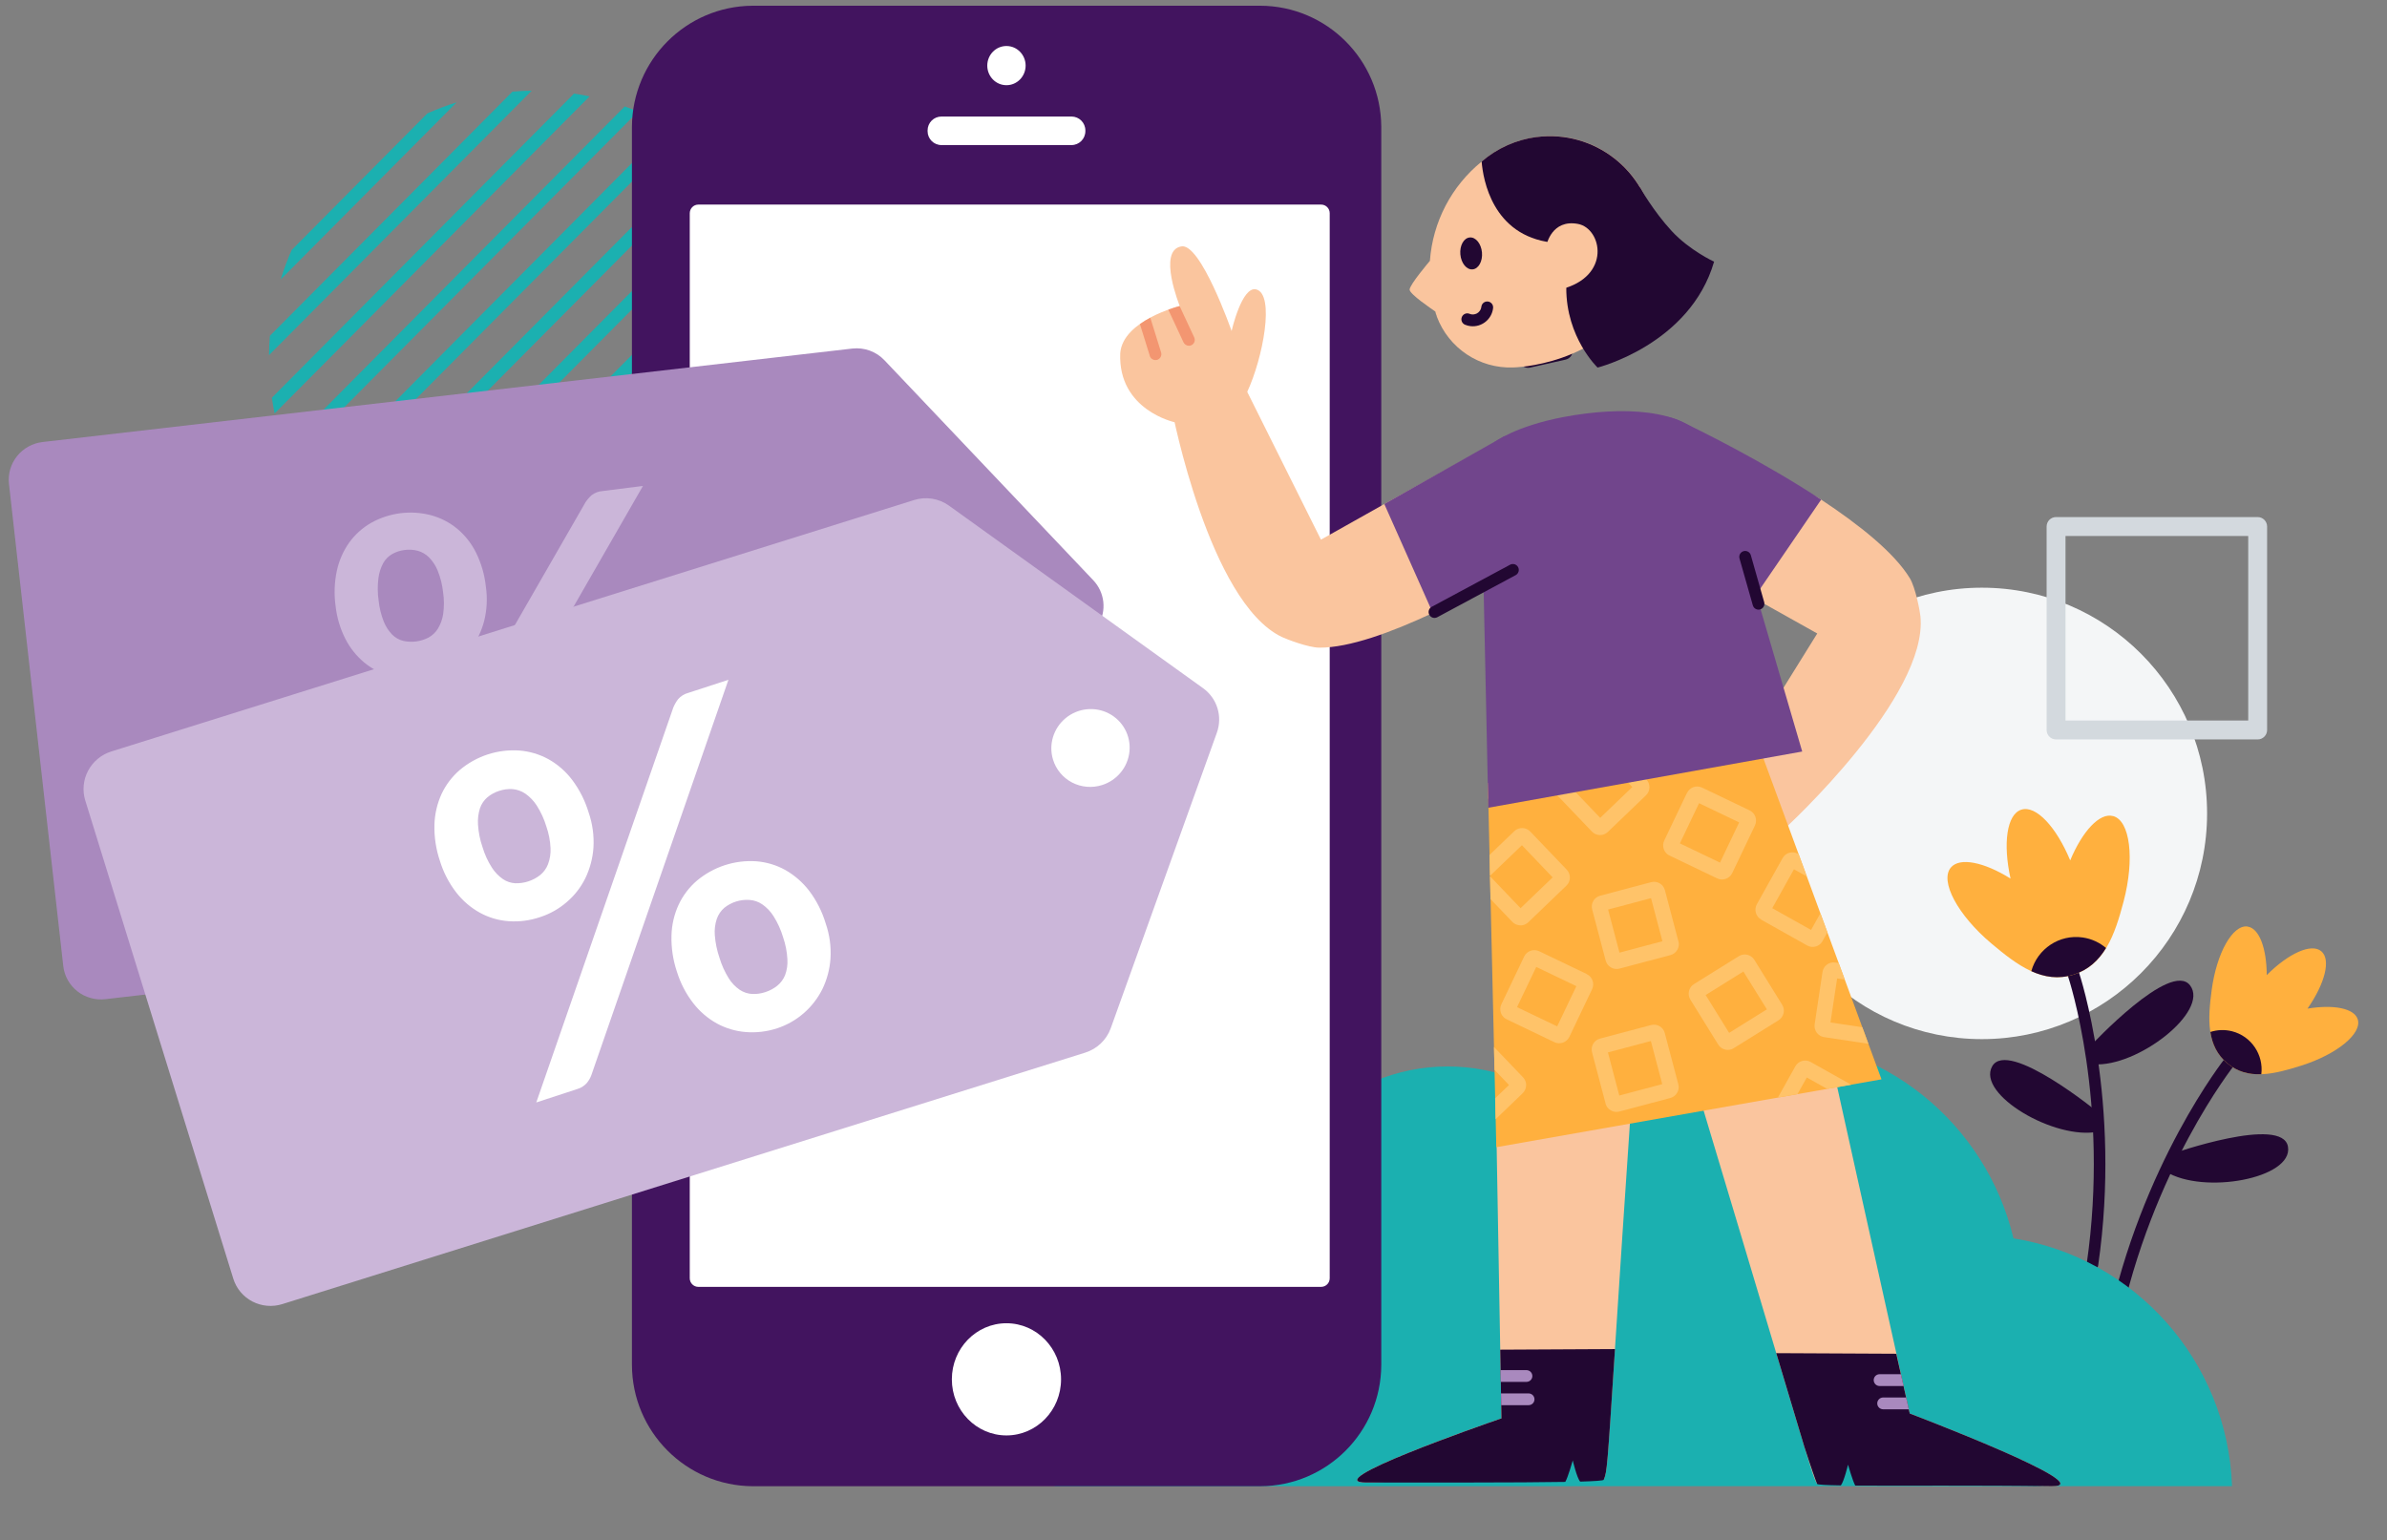 <svg width="451" height="291" viewBox="0 0 451 291" fill="none" xmlns="http://www.w3.org/2000/svg">
<rect x="0" y="0" width="451" height="291" fill="#808080" stroke="none"/>
<path d="M374.454 196.346C397.956 196.346 417.007 177.251 417.007 153.695C417.007 130.14 397.956 111.045 374.454 111.045C350.952 111.045 331.901 130.14 331.901 153.695C331.901 177.251 350.952 196.346 374.454 196.346Z" fill="#F4F6F7"/>
<path fill-rule="evenodd" clip-rule="evenodd" d="M428.348 137.928C428.348 138.916 427.549 139.717 426.563 139.717H388.472C387.486 139.717 386.687 138.916 386.687 137.928V99.488C386.687 98.5 387.486 97.699 388.472 97.699H426.563C427.549 97.699 428.348 98.5 428.348 99.488V137.928ZM424.778 136.139V101.277H390.257V136.139H424.778Z" fill="#D3D9DE"/>
<g clip-path="url(#clip0_1828_2046)">
<path d="M395.183 240.032C394.588 239.941 394.172 239.392 394.262 238.797C398.669 208.363 390.833 184.775 390.751 184.539C390.561 183.963 390.865 183.348 391.432 183.145C392.01 182.944 392.621 183.26 392.824 183.828C392.906 184.064 400.912 208.147 396.428 239.101C396.338 239.696 395.79 240.114 395.195 240.023L395.183 240.032Z" fill="#220732"/>
<path d="M395.001 197.606C395.001 197.606 410.157 181.339 413.807 186.207C417.458 191.074 403.884 201.702 395.549 201.098L395.001 197.606Z" fill="#220732"/>
<path d="M396.556 210.289C396.556 210.289 379.376 196.188 376.4 201.488C373.424 206.787 388.292 215.517 396.476 213.819L396.556 210.289Z" fill="#220732"/>
<path d="M399.245 154.194C396.689 153.512 393.445 157.067 391.144 162.571C388.526 156.258 384.686 152.114 381.921 152.985C379.156 153.856 378.413 159.393 379.87 166.006C374.888 162.9 370.276 161.922 368.594 163.922C366.451 166.476 369.88 172.905 376.251 178.271C381.1 182.355 385.955 186.007 391.78 184.16C397.606 182.313 399.571 176.63 401.229 170.349C403.356 162.283 402.469 155.056 399.245 154.194Z" fill="#FFB03E"/>
<path d="M397.925 179.136C396.714 178.107 395.208 177.383 393.52 177.138C389.095 176.492 384.96 179.284 383.798 183.505C386.298 184.644 388.922 185.059 391.77 184.158C394.594 183.264 396.499 181.457 397.914 179.134L397.925 179.136Z" fill="#220732"/>
<path d="M399.037 251.843C399.626 251.965 400.211 251.588 400.334 250.998C406.592 220.892 422.028 201.419 422.181 201.234C422.56 200.766 422.489 200.076 422.011 199.695C421.532 199.313 420.855 199.386 420.474 199.865C420.319 200.06 404.558 219.944 398.192 250.554C398.069 251.144 398.446 251.73 399.035 251.853L399.037 251.843Z" fill="#220732"/>
<path d="M410.351 218.025C410.351 218.025 431.307 210.67 432.291 216.681C433.276 222.68 416.316 225.776 409.216 221.374L410.35 218.036L410.351 218.025Z" fill="#220732"/>
<path d="M424.651 175.078C426.861 175.379 428.261 179.206 428.278 184.251C432.358 180.151 436.699 178.161 438.582 179.738C440.464 181.316 439.254 185.884 435.982 190.578C440.876 189.772 444.799 190.498 445.472 192.602C446.323 195.291 441.566 199.197 434.848 201.336C429.739 202.949 424.764 204.231 420.808 200.899C416.851 197.568 417.151 192.488 417.878 187.048C418.814 180.055 421.845 174.687 424.642 175.066L424.651 175.078Z" fill="#FFB03E"/>
<path d="M417.634 194.992C418.913 194.577 420.322 194.508 421.715 194.857C425.382 195.784 427.708 199.314 427.251 202.979C424.93 203.06 422.748 202.531 420.808 200.899C418.888 199.282 417.979 197.261 417.625 194.979L417.634 194.992Z" fill="#220732"/>
</g>
<path d="M128.354 25.289C127.646 24.834 126.938 24.391 126.207 23.96L57.592 93.038C58.01 93.773 58.451 94.484 58.915 95.196L128.354 25.289Z" fill="#1BB0B0"/>
<path d="M120.533 21.091C119.709 20.741 118.885 20.415 118.038 20.112L53.775 84.806C54.076 85.657 54.401 86.497 54.749 87.313L120.533 21.091Z" fill="#1BB0B0"/>
<path d="M135.108 30.572C134.504 30.012 133.889 29.464 133.263 28.939L62.547 100.128C63.069 100.758 63.615 101.376 64.172 101.982L135.108 30.572Z" fill="#1BB0B0"/>
<path d="M111.389 18.211C110.426 18.001 109.439 17.826 108.453 17.686L51.361 75.162C51.512 76.153 51.686 77.144 51.883 78.124L111.389 18.222V18.211Z" fill="#1BB0B0"/>
<path d="M96.826 17.313L51.001 63.443C50.897 64.656 50.839 65.869 50.827 67.105L100.458 17.138C99.24 17.15 98.021 17.208 96.826 17.313Z" fill="#1BB0B0"/>
<path d="M140.829 36.892C140.33 36.239 139.808 35.597 139.285 34.968L68.535 106.192C69.162 106.728 69.8 107.241 70.45 107.754L140.829 36.904V36.892Z" fill="#1BB0B0"/>
<path d="M150.994 62.895C150.901 61.846 150.773 60.82 150.611 59.794L93.194 117.596C94.215 117.759 95.236 117.876 96.281 117.981L150.994 62.895Z" fill="#1BB0B0"/>
<path d="M143.486 94.612C144.948 92.292 146.225 89.843 147.292 87.29L120.498 114.261C123.04 113.188 125.465 111.894 127.774 110.425L143.486 94.612Z" fill="#1BB0B0"/>
<path d="M150.646 75.326C150.843 74.043 150.971 72.737 151.064 71.419L104.728 118.062C106.04 117.969 107.339 117.829 108.616 117.643L150.646 75.326Z" fill="#1BB0B0"/>
<path d="M148.139 50.197L83.667 115.101C84.514 115.416 85.384 115.707 86.254 115.975L149.01 52.797C148.743 51.922 148.453 51.048 148.139 50.185V50.197Z" fill="#1BB0B0"/>
<path d="M53.02 52.82L86.278 19.342C84.375 19.925 82.53 20.637 80.743 21.43L55.109 47.235C54.32 49.042 53.612 50.896 53.032 52.809L53.02 52.82Z" fill="#1BB0B0"/>
<path d="M145.505 44.261C145.111 43.503 144.705 42.757 144.264 42.023L75.532 111.218C76.263 111.649 77.006 112.069 77.76 112.465L145.505 44.261Z" fill="#1BB0B0"/>
<path d="M199.27 280.825C201.525 259.542 217.291 242.299 237.79 237.923C237.79 237.736 237.79 237.567 237.79 237.38C237.79 217.556 253.798 201.51 273.533 201.51C282.851 201.51 291.33 205.082 297.685 210.936C306.593 201.847 318.985 196.199 332.683 196.199C355.865 196.199 375.265 212.32 380.427 233.995C403.274 237.624 420.866 257.073 421.724 280.806C346.85 280.817 273.758 280.825 199.27 280.825Z" fill="#1BB0B0"/>
<path fill-rule="evenodd" clip-rule="evenodd" d="M291.466 54.697C292.172 55.324 292.237 56.407 291.611 57.115L286.45 62.95C285.824 63.658 284.744 63.723 284.037 63.096C283.331 62.468 283.266 61.386 283.892 60.678L289.054 54.842C289.68 54.134 290.76 54.069 291.466 54.697Z" fill="#220732"/>
<path fill-rule="evenodd" clip-rule="evenodd" d="M297.104 65.905C297.311 66.828 296.731 67.744 295.81 67.951L289.088 69.458C288.167 69.665 287.253 69.084 287.047 68.16C286.841 67.237 287.42 66.321 288.341 66.115L295.064 64.607C295.985 64.401 296.898 64.982 297.104 65.905Z" fill="#220732"/>
<path fill-rule="evenodd" clip-rule="evenodd" d="M280.731 49.616C281.663 49.763 282.3 50.639 282.154 51.574L281.083 58.403C280.936 59.337 280.062 59.976 279.129 59.829C278.197 59.682 277.56 58.805 277.706 57.871L278.777 51.042C278.924 50.107 279.798 49.469 280.731 49.616Z" fill="#220732"/>
<path d="M238.095 280.825H142.222C129.62 280.754 119.433 270.52 119.397 257.889V23.958C119.468 11.35 129.644 1.151 142.222 1.081H238.095C250.697 1.116 260.908 11.327 260.978 23.958V257.889C260.943 270.544 250.72 280.79 238.095 280.825Z" fill="#42145F"/>
<path d="M190.158 271.225C195.856 271.225 200.475 266.48 200.475 260.627C200.475 254.773 195.856 250.028 190.158 250.028C184.461 250.028 179.842 254.773 179.842 260.627C179.842 266.48 184.461 271.225 190.158 271.225Z" fill="white"/>
<path d="M190.158 14.922C191.511 14.922 192.608 13.791 192.608 12.396C192.608 11.001 191.511 9.87 190.158 9.87C188.805 9.87 187.708 11.001 187.708 12.396C187.708 13.791 188.805 14.922 190.158 14.922Z" fill="white"/>
<path fill-rule="evenodd" clip-rule="evenodd" d="M190.158 11.044C189.483 11.044 188.88 11.618 188.88 12.396C188.88 13.173 189.483 13.747 190.158 13.747C190.833 13.747 191.436 13.173 191.436 12.396C191.436 11.618 190.833 11.044 190.158 11.044ZM186.536 12.396C186.536 10.383 188.126 8.694 190.158 8.694C192.19 8.694 193.781 10.383 193.781 12.396C193.781 14.408 192.19 16.097 190.158 16.097C188.126 16.097 186.536 14.408 186.536 12.396Z" fill="white"/>
<path d="M202.444 27.412H177.884C176.43 27.412 175.258 26.237 175.258 24.78V24.651C175.258 23.194 176.43 22.019 177.884 22.019H202.444C203.898 22.019 205.07 23.194 205.07 24.651V24.78C205.07 26.237 203.898 27.412 202.444 27.412Z" fill="white"/>
<path d="M249.618 243.154H131.941C131.05 243.154 130.323 242.426 130.323 241.533V40.302C130.323 39.398 131.038 38.657 131.941 38.657H249.618C250.509 38.657 251.236 39.386 251.236 40.279V241.533C251.236 242.426 250.509 243.154 249.618 243.154Z" fill="white"/>
<path d="M178.299 167.652L207.503 118.123C208.293 116.792 208.628 115.244 208.457 113.713C208.286 112.182 207.619 110.749 206.555 109.63L167.091 68.052C166.324 67.245 165.377 66.627 164.326 66.247C163.275 65.867 162.148 65.734 161.033 65.86L8.059 83.519C7.118 83.627 6.207 83.917 5.378 84.373C4.549 84.83 3.818 85.443 3.227 86.179C2.636 86.914 2.196 87.757 1.933 88.66C1.671 89.562 1.589 90.506 1.695 91.438L11.953 182.525C12.057 183.457 12.345 184.358 12.802 185.178C13.258 185.997 13.873 186.719 14.612 187.301C15.352 187.884 16.2 188.315 17.109 188.571C18.018 188.828 18.97 188.903 19.911 188.794L172.885 171.135C173.996 171.007 175.062 170.626 176.002 170.022C176.941 169.418 177.727 168.607 178.299 167.652ZM177.128 117.345C176.97 115.946 177.234 114.531 177.887 113.278C178.54 112.024 179.553 110.989 180.796 110.303C182.04 109.617 183.459 109.312 184.875 109.425C186.29 109.538 187.637 110.065 188.746 110.939C189.855 111.813 190.677 112.995 191.106 114.335C191.535 115.674 191.553 117.112 191.157 118.466C190.762 119.821 189.971 121.03 188.884 121.941C187.797 122.853 186.463 123.426 185.051 123.587C184.113 123.696 183.163 123.62 182.257 123.364C181.35 123.107 180.504 122.676 179.768 122.094C179.032 121.512 178.419 120.791 177.966 119.972C177.512 119.154 177.227 118.254 177.126 117.324L177.128 117.345Z" fill="#A989BE"/>
<path d="M91.806 110.893C92.119 113.057 92.003 115.262 91.466 117.38C90.967 119.275 90.11 121.056 88.944 122.624C87.811 124.114 86.389 125.356 84.765 126.272C83.14 127.208 81.348 127.807 79.493 128.036C77.557 128.311 75.587 128.193 73.697 127.689C71.912 127.218 70.249 126.363 68.821 125.184C67.346 123.957 66.134 122.439 65.259 120.723C64.269 118.776 63.641 116.663 63.404 114.487C63.096 112.266 63.179 110.008 63.649 107.817C64.066 105.902 64.863 104.092 65.992 102.497C67.09 100.987 68.49 99.728 70.103 98.802C73.56 96.867 77.62 96.349 81.443 97.354C83.242 97.841 84.918 98.703 86.365 99.886C87.868 101.14 89.093 102.699 89.961 104.462C90.949 106.478 91.574 108.655 91.806 110.893ZM110.623 94.907C110.949 94.415 111.335 93.967 111.773 93.572C112.361 93.112 113.071 92.84 113.813 92.79L121.483 91.816L83.298 158.243C82.992 158.751 82.594 159.197 82.126 159.559C81.59 159.944 80.963 160.179 80.308 160.24L72.471 161.244L110.623 94.907ZM83.722 111.958C83.575 110.547 83.235 109.165 82.71 107.85C82.329 106.901 81.766 106.038 81.054 105.309C80.454 104.715 79.714 104.286 78.904 104.061C78.102 103.86 77.27 103.813 76.451 103.923C75.633 104.018 74.842 104.272 74.12 104.673C73.406 105.08 72.814 105.675 72.407 106.395C71.926 107.288 71.616 108.264 71.494 109.273C71.317 110.678 71.333 112.101 71.54 113.502C71.68 114.862 72.008 116.196 72.514 117.464C72.879 118.374 73.416 119.203 74.095 119.905C74.666 120.481 75.381 120.89 76.164 121.087C77.78 121.455 79.472 121.238 80.948 120.476C81.675 120.083 82.289 119.505 82.729 118.799C83.244 117.954 83.584 117.012 83.729 116.03C83.927 114.669 83.923 113.286 83.718 111.926L83.722 111.958ZM130.639 138.983C130.957 141.146 130.842 143.353 130.299 145.47C129.803 147.367 128.947 149.148 127.777 150.714C125.47 153.724 122.077 155.689 118.341 156.178C116.396 156.432 114.42 156.293 112.529 155.769C110.751 155.28 109.093 154.423 107.662 153.252C106.188 152.024 104.976 150.506 104.1 148.791C103.109 146.844 102.476 144.731 102.234 142.555C101.929 140.334 102.016 138.076 102.49 135.884C102.9 133.967 103.698 132.156 104.833 130.565C105.926 129.055 107.323 127.796 108.933 126.871C112.393 124.936 116.457 124.417 120.284 125.422C122.078 125.909 123.75 126.777 125.186 127.967C126.675 129.23 127.898 130.782 128.781 132.532C129.78 134.551 130.41 136.737 130.639 138.983ZM122.508 140.021C122.368 138.611 122.035 137.227 121.518 135.91C121.151 134.958 120.594 134.093 119.883 133.367C119.291 132.774 118.553 132.35 117.745 132.139C116.133 131.714 114.422 131.91 112.944 132.689C112.227 133.105 111.63 133.703 111.212 134.424C110.717 135.307 110.406 136.283 110.297 137.291C110.139 138.697 110.162 140.118 110.364 141.518C110.505 142.883 110.826 144.224 111.32 145.503C111.67 146.428 112.21 147.267 112.903 147.966C113.485 148.538 114.206 148.945 114.993 149.146C115.792 149.335 116.618 149.376 117.432 149.264C118.254 149.167 119.052 148.919 119.787 148.533C120.506 148.149 121.117 147.587 121.563 146.9C122.078 146.048 122.407 145.094 122.527 144.103C122.712 142.741 122.705 141.359 122.506 139.999L122.508 140.021Z" fill="#CBB6D9"/>
<path d="M209.852 194.32L229.909 138.461C230.454 136.959 230.495 135.325 230.027 133.806C229.558 132.287 228.605 130.964 227.311 130.035L179.284 95.528C178.351 94.859 177.272 94.416 176.133 94.234C174.994 94.052 173.826 94.136 172.72 94.479L21.036 141.989C20.103 142.281 19.235 142.751 18.483 143.374C17.73 143.997 17.107 144.761 16.65 145.621C16.192 146.481 15.909 147.42 15.817 148.386C15.724 149.352 15.824 150.324 16.11 151.248L44.074 241.594C44.359 242.518 44.825 243.376 45.446 244.119C46.067 244.861 46.83 245.473 47.691 245.921C48.553 246.368 49.496 246.641 50.467 246.725C51.438 246.809 52.418 246.701 53.351 246.409L205.035 198.898C206.136 198.554 207.144 197.961 207.98 197.166C208.816 196.372 209.457 195.398 209.852 194.32ZM198.965 143.551C198.535 142.165 198.53 140.679 198.95 139.282C199.37 137.885 200.197 136.64 201.326 135.704C202.455 134.768 203.835 134.183 205.291 134.024C206.748 133.865 208.215 134.138 209.508 134.809C210.801 135.481 211.862 136.519 212.555 137.795C213.249 139.07 213.544 140.524 213.404 141.973C213.264 143.422 212.695 144.801 211.769 145.935C210.843 147.07 209.601 147.909 208.201 148.345C207.271 148.637 206.294 148.744 205.325 148.66C204.356 148.576 203.416 148.302 202.557 147.855C201.698 147.407 200.938 146.795 200.321 146.053C199.703 145.311 199.24 144.454 198.959 143.531L198.965 143.551Z" fill="#CBB6D9"/>
<path d="M111.221 153.528C111.955 155.661 112.263 157.918 112.127 160.17C111.985 162.187 111.46 164.158 110.58 165.973C109.719 167.703 108.517 169.236 107.047 170.48C105.58 171.742 103.879 172.697 102.042 173.289C100.132 173.942 98.112 174.203 96.1 174.059C94.199 173.926 92.348 173.382 90.673 172.463C88.941 171.505 87.42 170.201 86.202 168.631C84.823 166.849 83.778 164.829 83.118 162.669C82.378 160.478 82.027 158.173 82.081 155.861C82.134 153.839 82.594 151.851 83.431 150.015C84.252 148.272 85.43 146.725 86.886 145.475C90.018 142.844 94.034 141.533 98.104 141.812C100.021 141.957 101.887 142.506 103.582 143.426C105.347 144.406 106.89 145.748 108.11 147.367C109.5 149.219 110.553 151.306 111.221 153.528ZM127.216 133.683C127.451 133.121 127.756 132.592 128.123 132.107C128.631 131.527 129.299 131.114 130.042 130.92L137.63 128.448L111.724 203.169C111.511 203.744 111.194 204.273 110.789 204.73C110.32 205.224 109.729 205.584 109.077 205.773L101.326 208.307L127.216 133.683ZM103.229 156.173C102.809 154.772 102.197 153.436 101.412 152.205C100.842 151.317 100.105 150.551 99.243 149.95C98.52 149.464 97.687 149.172 96.823 149.102C95.971 149.053 95.119 149.166 94.31 149.436C93.499 149.69 92.745 150.102 92.091 150.648C91.445 151.199 90.959 151.917 90.686 152.725C90.37 153.723 90.244 154.772 90.315 155.818C90.407 157.277 90.697 158.716 91.177 160.096C91.581 161.448 92.171 162.736 92.929 163.923C93.474 164.775 94.178 165.512 95.002 166.092C95.692 166.565 96.496 166.841 97.327 166.89C99.036 166.949 100.711 166.402 102.059 165.343C102.721 164.804 103.232 164.1 103.542 163.299C103.901 162.343 104.064 161.322 104.022 160.299C103.96 158.881 103.689 157.48 103.22 156.141L103.229 156.173ZM156.006 174.483C156.746 176.614 157.054 178.873 156.911 181.125C156.775 183.143 156.25 185.114 155.365 186.928C153.607 190.425 150.547 193.073 146.853 194.293C144.93 194.927 142.9 195.168 140.881 195.003C138.985 194.852 137.139 194.304 135.462 193.394C133.731 192.435 132.209 191.131 130.99 189.562C129.61 187.78 128.562 185.761 127.896 183.603C127.159 181.41 126.812 179.104 126.87 176.791C126.917 174.769 127.376 172.779 128.22 170.946C129.037 169.204 130.211 167.658 131.664 166.409C134.8 163.778 138.819 162.465 142.893 162.742C144.806 162.889 146.668 163.445 148.353 164.373C150.107 165.365 151.645 166.702 152.878 168.304C154.28 170.158 155.34 172.251 156.006 174.483ZM147.963 177.109C147.548 175.707 146.944 174.369 146.166 173.134C145.61 172.241 144.879 171.471 144.018 170.873C143.303 170.387 142.474 170.1 141.614 170.043C139.898 169.924 138.201 170.454 136.853 171.529C136.206 172.09 135.716 172.812 135.431 173.623C135.1 174.614 134.973 175.663 135.056 176.706C135.168 178.162 135.464 179.597 135.939 180.977C136.345 182.334 136.93 183.631 137.676 184.832C138.21 185.701 138.919 186.447 139.757 187.022C140.457 187.489 141.266 187.762 142.102 187.813C142.949 187.851 143.795 187.731 144.598 187.461C145.413 187.203 146.175 186.798 146.845 186.264C147.5 185.736 148.011 185.048 148.33 184.265C148.689 183.301 148.838 182.271 148.769 181.243C148.694 179.827 148.42 178.428 147.956 177.088L147.963 177.109Z" fill="white"/>
<path d="M310.677 172.586C342.271 277.484 342.037 277.919 343.319 280.388C343.408 280.567 345.18 274.568 348.646 274.613C356.915 274.702 373.197 280.611 387.618 280.824C397.414 280.969 360.827 267.084 360.827 267.084C330.77 132.117 331.361 133.111 330.358 130.776L281.422 140.115L283.685 268C283.685 268 248.278 280.142 258.175 280.131C271.66 280.109 288.766 273.451 297.426 273.261C300.825 273.183 302.931 279.785 302.998 279.606C304.09 277.003 303.41 276.758 310.688 172.564" fill="#FAC59E"/>
<path d="M349.159 276.735C349.159 276.735 350.028 279.796 350.529 280.701C359.133 280.756 374.044 280.622 387.618 280.823C397.415 280.969 360.827 267.084 360.827 267.084L358.286 255.791L335.607 255.68C338.204 264.359 339.831 269.799 340.889 273.295C342.138 277.193 343.007 279.639 343.319 280.388C343.397 280.544 345.058 280.622 347.81 280.667C348.423 279.896 349.17 276.724 349.17 276.724L349.159 276.735Z" fill="#220732"/>
<path d="M359.155 259.656H355.132C354.519 259.656 354.018 260.159 354.018 260.773C354.018 261.388 354.519 261.89 355.132 261.89H359.657L359.155 259.656Z" fill="#A989BE"/>
<path d="M360.147 264.057H355.801C355.188 264.057 354.686 264.56 354.686 265.174C354.686 265.788 355.188 266.291 355.801 266.291H360.649L360.147 264.057Z" fill="#A989BE"/>
<path d="M305.127 254.909L283.45 255.021L283.684 268.012C283.684 268.012 283.673 268.012 283.651 268.023C283.651 268.023 283.573 268.056 283.406 268.101C280.141 269.229 248.791 280.142 258.175 280.131C270.835 280.109 286.682 280.165 295.743 280.008C296.233 279.215 297.158 275.953 297.158 275.953C297.158 275.953 297.938 279.282 298.562 279.952C301.293 279.874 302.942 279.762 303.009 279.606C303.655 278.053 303.678 277.339 305.138 254.898L305.127 254.909Z" fill="#220732"/>
<path d="M288.41 258.886H283.517L283.562 261.109H288.41C289.023 261.109 289.524 260.617 289.524 260.003C289.524 259.388 289.023 258.886 288.41 258.886Z" fill="#A989BE"/>
<path d="M288.8 263.287H283.595L283.64 265.509H288.811C289.424 265.509 289.926 265.018 289.926 264.404C289.926 263.789 289.424 263.287 288.811 263.287H288.8Z" fill="#A989BE"/>
<path d="M307.322 99.523L331.36 112.982L343.352 119.696L326.602 146.649L337.367 156.412C337.367 156.412 364.393 131.614 362.844 116.423C362.755 115.496 361.93 111.05 360.849 109.263C357.929 104.449 351.298 99.165 344.076 94.395C333.378 87.336 303.365 97.266 307.311 99.511L307.322 99.523Z" fill="#FAC59E"/>
<path d="M344.088 94.407C333.389 87.347 321.375 81.427 318.077 79.83C317.843 79.707 317.597 79.584 317.341 79.484C317.252 79.439 317.196 79.417 317.196 79.417C316.383 79.082 315.524 78.813 314.611 78.668C308.492 77.696 302.753 81.874 301.783 87.995C301.025 92.754 303.377 97.266 307.322 99.523L331.372 112.994L344.088 94.407Z" fill="#71458C"/>
<path d="M331.896 139.824L281.121 147.923L282.715 216.763L355.489 203.94L331.896 139.824Z" fill="#FFB03E"/>
<path d="M299.8 184.046L290.806 179.735C289.747 179.232 288.477 179.679 287.975 180.74L283.673 189.754C283.428 190.268 283.395 190.849 283.584 191.385C283.707 191.742 283.93 192.055 284.208 192.301C284.353 192.424 284.509 192.524 284.676 192.602L293.67 196.914C294.183 197.16 294.762 197.193 295.297 197.003C295.832 196.814 296.267 196.423 296.512 195.92L300.814 186.906C301.315 185.845 300.869 184.571 299.811 184.069L299.8 184.046ZM294.205 193.932L286.627 190.301L290.26 182.706L297.838 186.336L294.216 193.932H294.205Z" fill="#FFC369"/>
<path d="M318.745 149.799L314.443 158.813C314.198 159.327 314.165 159.908 314.354 160.444C314.477 160.801 314.7 161.114 314.978 161.36C315.123 161.483 315.279 161.583 315.446 161.661L324.44 165.973C324.953 166.219 325.532 166.252 326.067 166.062C326.602 165.873 327.037 165.482 327.282 164.979L331.584 155.965C332.085 154.904 331.639 153.63 330.581 153.128L321.587 148.816C320.528 148.313 319.258 148.76 318.756 149.821L318.745 149.799ZM324.975 162.991L317.397 159.36L321.019 151.765L328.597 155.395L324.975 162.991Z" fill="#FFC369"/>
<path d="M303.343 208.509C303.488 209.056 303.834 209.514 304.335 209.804C304.658 209.994 305.026 210.095 305.405 210.095C305.595 210.095 305.773 210.072 305.951 210.028L315.591 207.47C316.137 207.325 316.594 206.967 316.884 206.476C317.174 205.984 317.252 205.415 317.096 204.856L314.544 195.194C314.243 194.055 313.084 193.384 311.947 193.686L302.307 196.244C301.17 196.545 300.502 197.718 300.803 198.847L303.355 208.497L303.343 208.509ZM311.914 196.702L314.064 204.845L305.951 207.001L303.8 198.858L311.914 196.702Z" fill="#FFC369"/>
<path d="M317.118 177.858L314.566 168.196C314.265 167.057 313.106 166.387 311.969 166.688L302.329 169.246C301.193 169.548 300.524 170.721 300.825 171.849L303.377 181.5C303.522 182.047 303.867 182.505 304.369 182.795C304.692 182.985 305.06 183.086 305.439 183.086C305.628 183.086 305.807 183.063 305.985 183.019L315.625 180.461C316.171 180.316 316.628 179.958 316.918 179.467C317.207 178.975 317.285 178.406 317.129 177.847L317.118 177.858ZM305.985 180.003L303.834 171.86L311.947 169.704L314.098 177.847L305.985 180.003Z" fill="#FFC369"/>
<path d="M328.53 180.673L320.06 185.945C319.068 186.56 318.756 187.878 319.38 188.883L324.641 197.372C324.941 197.853 325.41 198.199 325.967 198.322C326.335 198.411 326.713 198.4 327.07 198.288C327.248 198.232 327.416 198.154 327.572 198.054L336.041 192.781C336.521 192.48 336.855 192.011 336.989 191.452C337.122 190.894 337.022 190.324 336.721 189.844L331.461 181.354C330.837 180.36 329.533 180.048 328.53 180.673ZM333.835 190.715L326.702 195.161L322.267 188.012L329.399 183.566L333.835 190.715Z" fill="#FFC369"/>
<path d="M287.24 174.853C287.618 174.853 287.986 174.775 288.309 174.585C288.477 174.496 288.622 174.384 288.755 174.261L295.955 167.347C296.367 166.956 296.601 166.42 296.612 165.85C296.623 165.281 296.412 164.744 296.021 164.331L289.123 157.115C288.309 156.266 286.972 156.244 286.114 157.048L281.422 161.55L281.511 165.504L287.552 159.707L293.358 165.783L287.295 171.603L281.511 165.549L281.612 169.872L285.735 174.183C286.125 174.596 286.66 174.831 287.228 174.842L287.24 174.853Z" fill="#FFC369"/>
<path d="M332.754 173.77L341.447 178.651C341.937 178.93 342.517 178.997 343.063 178.841C343.419 178.741 343.754 178.539 344.01 178.271C344.144 178.137 344.255 177.992 344.344 177.825L345.269 176.16L343.943 172.564L342.182 175.713L334.849 171.603L338.95 164.253L341.391 165.616L339.842 161.405L339.697 161.315C338.672 160.746 337.379 161.114 336.811 162.131L331.94 170.854C331.372 171.882 331.74 173.178 332.754 173.748V173.77Z" fill="#FFC369"/>
<path d="M288.354 205.08C288.365 204.51 288.153 203.974 287.763 203.56L282.269 197.819L282.369 202.142L285.111 205.013L282.492 207.526L282.581 211.48L287.685 206.576C288.098 206.185 288.332 205.649 288.343 205.08H288.354Z" fill="#FFC369"/>
<path d="M308.403 148.715L302.341 154.535L296.534 148.459L299.722 145.398L302.887 144.46L281.121 147.934L281.188 150.927L293.692 147.196C293.102 148.012 293.157 149.162 293.882 149.911L300.78 157.127C301.17 157.54 301.705 157.774 302.274 157.786C302.653 157.786 303.02 157.707 303.344 157.517C303.511 157.428 303.656 157.316 303.789 157.194L310.989 150.279C311.401 149.888 311.635 149.352 311.646 148.783C311.657 148.213 311.446 147.677 311.056 147.263L307.645 143.689L304.146 144.247L308.414 148.715H308.403Z" fill="#FFC369"/>
<path d="M342.104 200.656C341.079 200.086 339.786 200.455 339.218 201.472L335.919 207.38L339.619 206.733L341.38 203.594L345.225 205.75L349.76 204.957L342.115 200.667L342.104 200.656Z" fill="#FFC369"/>
<path d="M344.344 183.655L342.862 193.53C342.773 194.088 342.918 194.658 343.252 195.116C343.475 195.417 343.776 195.652 344.11 195.808C344.277 195.887 344.456 195.931 344.645 195.965L353.015 197.227L351.867 194.099L345.849 193.195L347.108 184.873L348.546 185.096L347.398 181.969L346.763 181.868C345.604 181.689 344.523 182.494 344.344 183.655Z" fill="#FFC369"/>
<path d="M328.809 102.036C328.809 102.036 325.722 88.017 322.49 83.415C318.11 77.183 306.431 76.725 295.453 78.791C286.292 80.522 282.347 83.549 282.347 83.549L280.297 110.458L281.199 152.625L340.511 142.002L328.809 102.025V102.036Z" fill="#71458C"/>
<path fill-rule="evenodd" clip-rule="evenodd" d="M329.428 104.145C330.02 103.976 330.637 104.32 330.805 104.913L333.324 113.771C333.493 114.364 333.15 114.982 332.558 115.151C331.966 115.32 331.349 114.977 331.181 114.383L328.662 105.525C328.493 104.932 328.836 104.314 329.428 104.145Z" fill="#220732"/>
<path d="M285.757 84.03L284.398 82.5L261.563 95.233L249.582 101.969L235.418 73.575L221.476 77.663C221.476 77.663 228.441 113.72 242.16 120.344C242.996 120.746 247.209 122.377 249.293 122.377C254.909 122.399 262.867 119.506 270.712 115.82C282.303 110.369 285.356 84.13 285.757 84.03Z" fill="#FAC59E"/>
<path d="M270.712 115.82C282.302 110.369 293.636 103.209 296.701 101.221C296.935 101.086 297.158 100.93 297.381 100.774C297.459 100.718 297.515 100.684 297.515 100.684C298.228 100.159 298.908 99.567 299.51 98.864C303.533 94.15 302.987 87.057 298.284 83.025C294.639 79.897 289.948 82.142 284.186 82.444L261.551 95.233L270.712 115.82Z" fill="#71458C"/>
<path fill-rule="evenodd" clip-rule="evenodd" d="M286.829 107.161C287.12 107.704 286.915 108.381 286.373 108.673L271.562 116.626C271.019 116.917 270.344 116.712 270.053 116.169C269.763 115.625 269.967 114.948 270.509 114.656L285.32 106.703C285.863 106.412 286.538 106.617 286.829 107.161Z" fill="#220732"/>
<path d="M221.988 79.796C221.988 79.796 211.212 77.518 211.658 66.727C212.148 60.506 222.902 57.825 222.902 57.825C222.902 57.825 218.667 47.37 223.159 46.566C226.814 45.728 232.698 62.539 232.698 62.539C232.698 62.539 234.638 53.971 237.357 54.686C240.923 55.636 238.616 67.677 235.652 74.044L221.977 79.785L221.988 79.796Z" fill="#FAC59E"/>
<path d="M223.616 64.683C223.805 65.085 224.206 65.331 224.63 65.331C224.786 65.331 224.953 65.297 225.098 65.231C225.655 64.974 225.9 64.303 225.633 63.745L222.88 57.836C222.813 57.847 221.955 58.071 220.74 58.517L223.616 64.694V64.683Z" fill="#F39671"/>
<path d="M217.241 67.252C217.386 67.733 217.831 68.034 218.311 68.034C218.422 68.034 218.534 68.023 218.645 67.99C219.236 67.8 219.559 67.174 219.381 66.593L217.341 60.036C216.672 60.394 216.015 60.796 215.38 61.243L217.252 67.263L217.241 67.252Z" fill="#F39671"/>
<path d="M312.504 43.069C311.134 32.201 301.226 24.505 290.382 25.878C286.515 26.37 282.893 27.99 279.94 30.536C274.234 35.161 270.701 41.952 270.166 49.291C270.077 49.391 266.299 53.848 266.332 54.731C266.366 55.613 270.545 58.406 271.192 58.864C271.225 59.143 271.348 59.411 271.448 59.679L271.47 59.813C273.71 65.8 279.528 69.676 285.891 69.43C285.891 69.43 302.374 69.229 310.119 55.39C312.226 51.648 313.073 47.325 312.515 43.058L312.504 43.069Z" fill="#FAC59E"/>
<path d="M278.23 50.899C279.358 50.798 280.152 49.366 280.004 47.701C279.855 46.036 278.82 44.768 277.692 44.869C276.564 44.97 275.77 46.402 275.919 48.067C276.067 49.733 277.102 51 278.23 50.899Z" fill="#220732"/>
<path d="M280.999 58.082C280.832 59.59 279.472 60.684 277.967 60.517C277.711 60.483 277.466 60.428 277.232 60.327" fill="white"/>
<path fill-rule="evenodd" clip-rule="evenodd" d="M281.122 56.971C281.734 57.04 282.174 57.592 282.106 58.205C281.872 60.324 279.963 61.863 277.844 61.627L277.823 61.624C277.501 61.582 277.149 61.507 276.793 61.354C276.227 61.111 275.965 60.454 276.208 59.887C276.45 59.32 277.105 59.057 277.671 59.3C277.78 59.347 277.916 59.383 278.101 59.408C278.987 59.501 279.792 58.852 279.891 57.958C279.959 57.345 280.51 56.903 281.122 56.971Z" fill="#220732"/>
<path d="M290.371 25.878C286.515 26.37 282.893 27.99 279.94 30.525C280.219 33.955 282.002 44.488 293.191 45.828C302.831 46.979 297.27 53.848 297.27 53.848C296.133 56.585 298.774 62.74 302.608 63.019C302.664 63.019 303.444 63.075 303.499 63.075C303.499 63.075 308.113 59.847 310.933 53.703C310.977 53.603 311.022 53.502 311.055 53.39C311.189 53.078 311.323 52.754 311.446 52.43C311.969 50.978 312.326 49.481 312.504 47.95C312.504 47.895 312.515 47.839 312.527 47.794C312.582 47.291 312.616 46.778 312.638 46.275C312.671 45.214 312.616 44.142 312.482 43.08C311.111 32.212 301.204 24.516 290.349 25.89L290.371 25.878Z" fill="#220732"/>
<path d="M295.932 54.373C295.899 63.801 301.85 69.453 301.85 69.453C301.85 69.453 319.302 65.097 323.86 49.447C323.86 49.447 319.235 47.314 315.859 43.661C312.437 39.975 309.874 35.462 309.874 35.462L294.004 32.681L292.087 45.225C292.087 45.225 298.44 47.113 295.932 54.362" fill="#220732"/>
<path d="M292.21 46.264C292.21 46.264 293.169 41.382 298.139 42.309C302.686 43.158 304.547 52.295 294.829 54.686" fill="#FAC59E"/>
<defs>
<clipPath id="clip0_1828_2046">
<rect width="81.203" height="129.819" fill="white" transform="matrix(0.986 0.169 -0.168 0.986 370.716 149.313)"/>
</clipPath>
</defs>
</svg>
